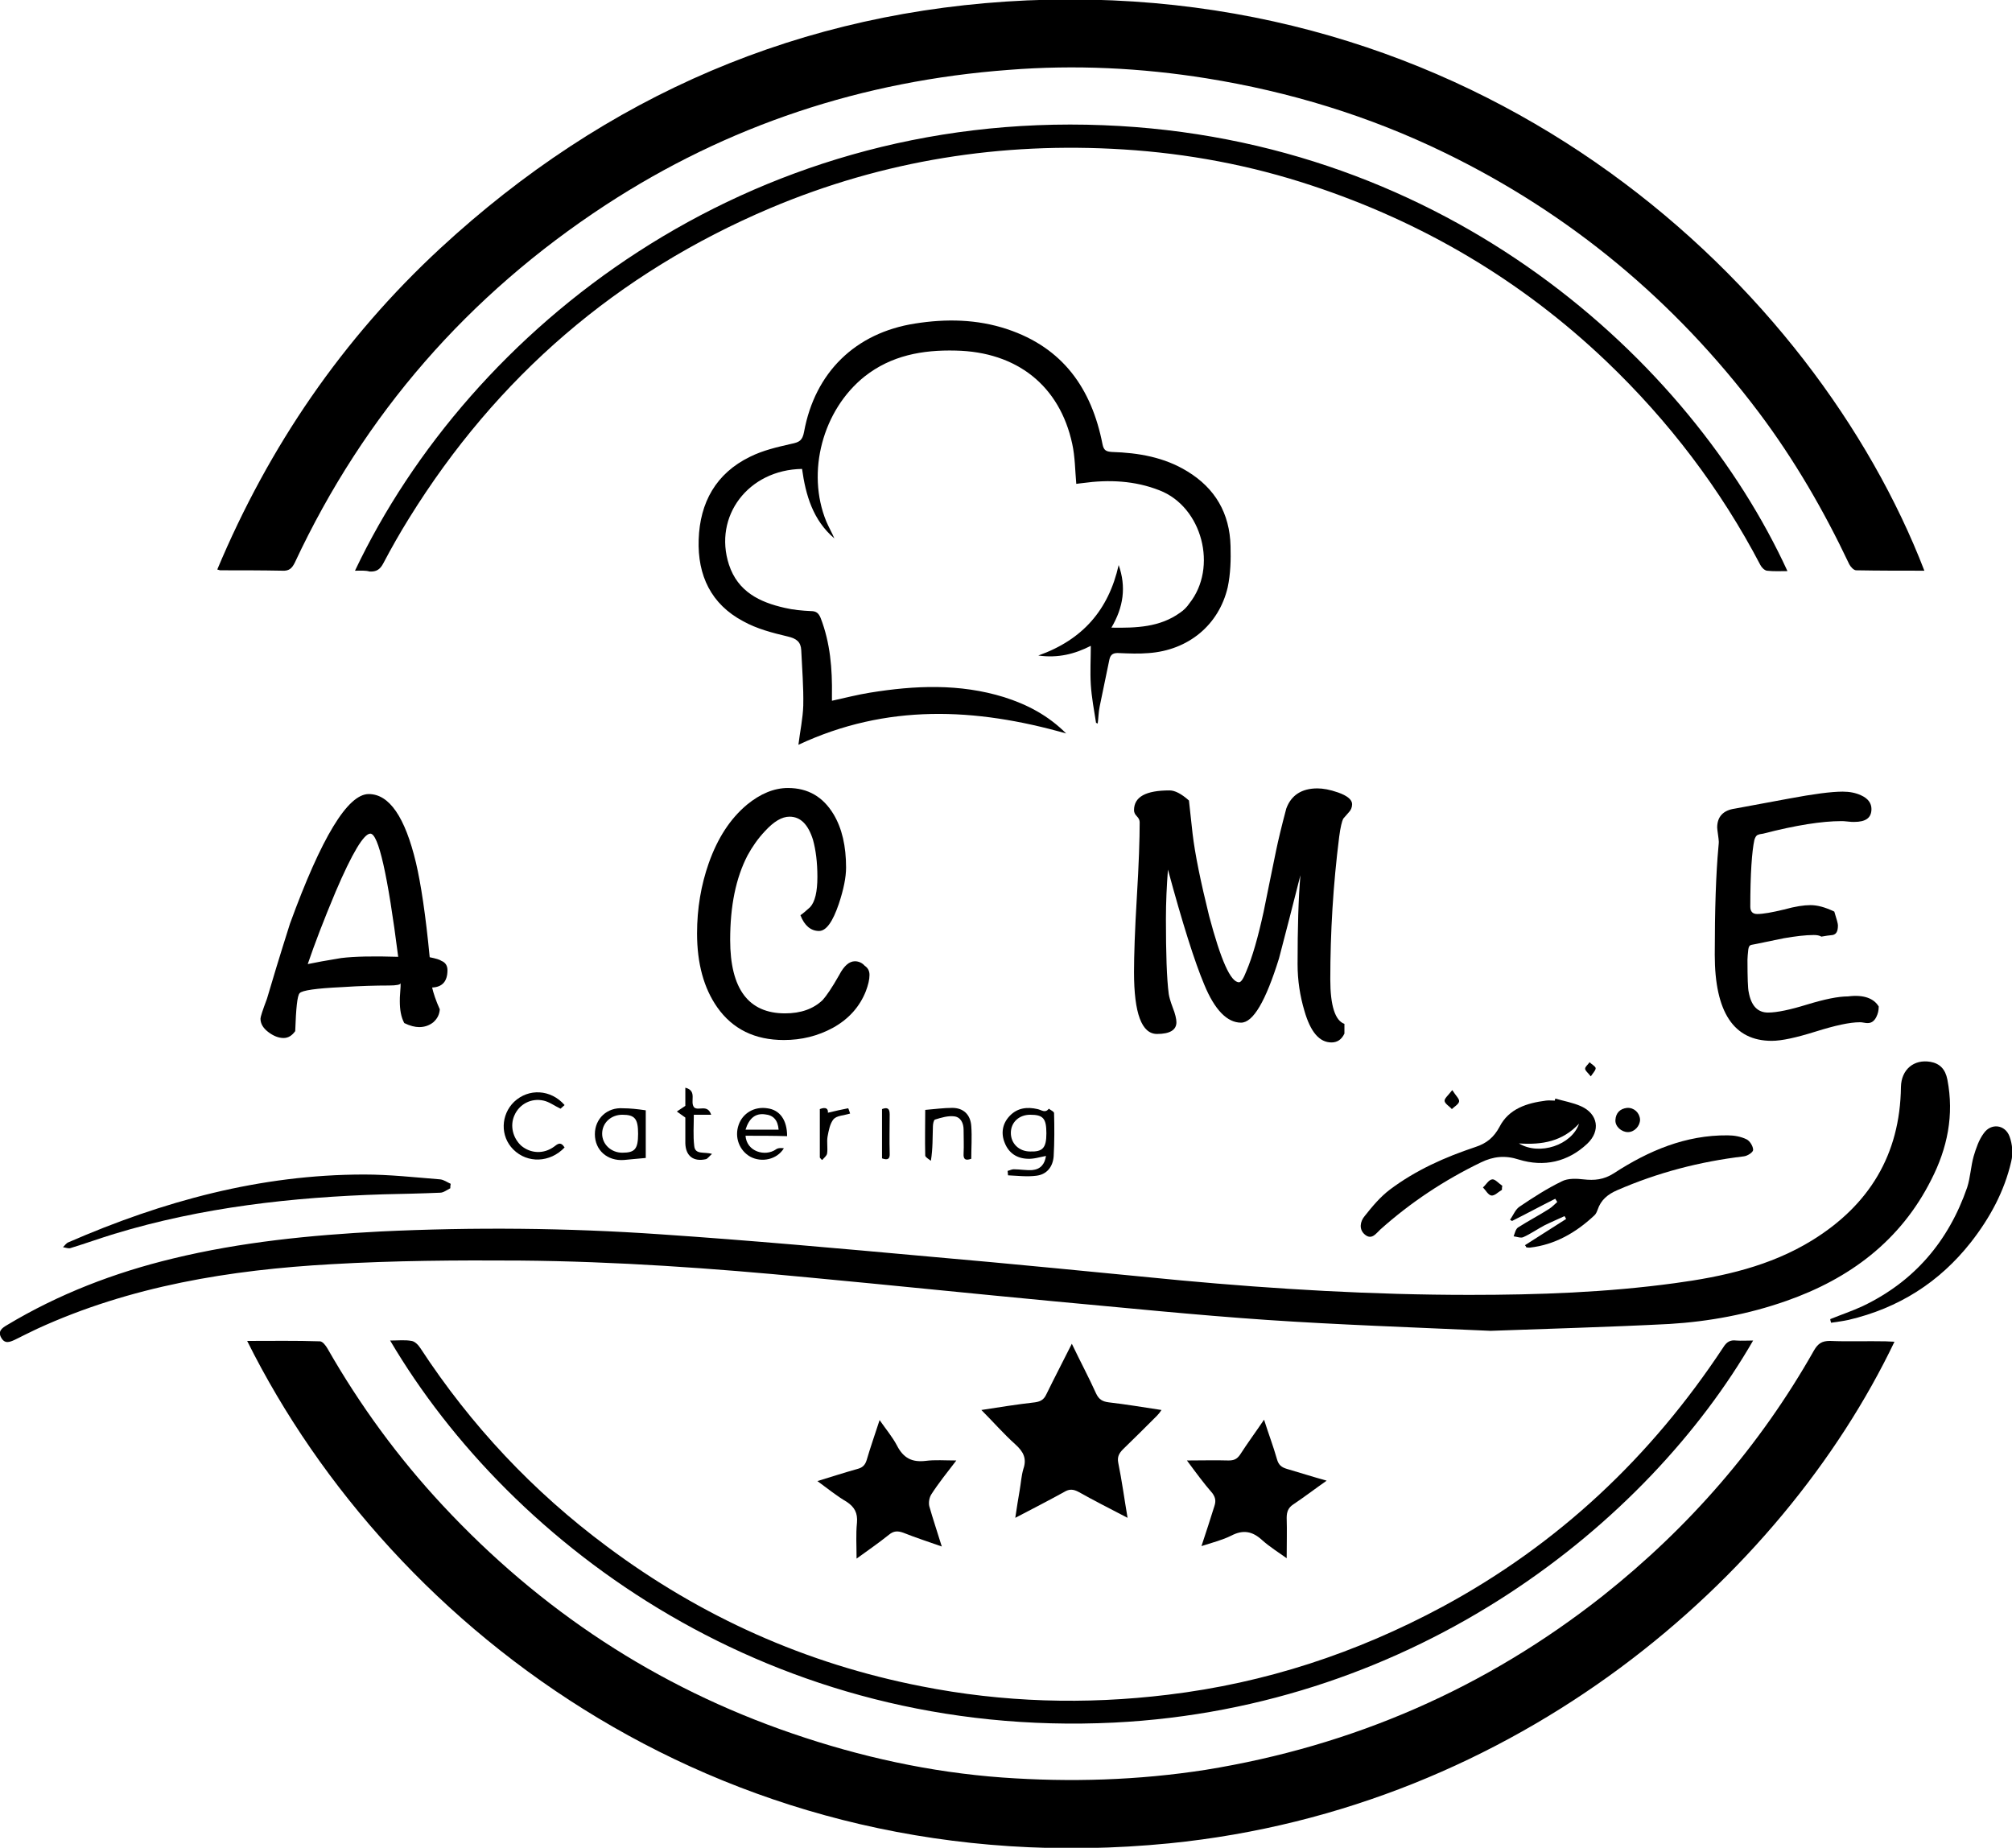 <?xml version="1.0" encoding="utf-8"?>
<!-- Generator: Adobe Illustrator 28.0.0, SVG Export Plug-In . SVG Version: 6.00 Build 0)  -->
<svg version="1.1" id="Layer_1" xmlns="http://www.w3.org/2000/svg" xmlns:xlink="http://www.w3.org/1999/xlink" x="0px" y="0px"
	 viewBox="0 0 498.2 457.5" style="enable-background:new 0 0 498.2 457.5;" xml:space="preserve">
<g>
	<path d="M476.5,141.3c-5.7,0-11.3,0-16.9-0.1c-0.6,0-1.4-0.9-1.7-1.5c-6.3-13.3-13.6-25.9-22.4-37.6
		c-20.8-27.6-46.7-49.2-77.8-64.3c-18.7-9.1-38.4-15.1-58.9-18.4c-16.2-2.6-32.6-3.4-49-2.1C213.6,20,180.2,31,149.9,50.8
		C116,73,90.2,102.5,73,139.3c-0.7,1.4-1.4,2.1-3.1,2c-5.1-0.1-10.2-0.1-15.4-0.1c-0.1,0-0.3-0.1-0.7-0.2
		c12.8-30.5,31-57.1,55.2-79.5c41-37.9,89.5-58.9,145.3-61.4C369.6-4.9,449.6,71.5,476.5,141.3z"/>
	<path d="M61.2,332c6.2,0,12.1-0.1,18,0.1c0.7,0,1.5,1.1,1.9,1.8c8,14,17.5,27,28.5,38.8c24.2,26,53,45,86.6,56.5
		c16.9,5.8,34.2,9.6,52,10.9c16.8,1.2,33.6,0.7,50.3-1.9c36.5-5.9,69.4-20.2,98.4-43.1c21.3-16.9,38.9-37.1,52.3-60.8
		c1-1.7,2-2.3,3.9-2.3c4.6,0.2,9.2,0,13.8,0.1c0.7,0,1.4,0.1,2.2,0.1c-27.9,58.3-93.3,115.6-179.6,124.2
		C180.8,467.1,97.3,404.5,61.2,332z"/>
	<path d="M369.1,329.5c-19.9-0.9-37.7-1.5-55.4-2.7c-17.6-1.2-35.1-3-52.6-4.6c-20.2-1.9-40.4-4-60.7-5.9c-23.9-2.3-47.8-4-71.8-4.2
		c-15.5-0.1-31,0-46.5,0.9c-25.1,1.4-49.8,5.4-72.9,16c-1.9,0.9-3.7,1.8-5.5,2.7c-1.3,0.6-2.5,1.1-3.4-0.5c-0.9-1.6,0.2-2.4,1.4-3.1
		c12.8-7.7,26.6-13,41.1-16.5c16.9-4.1,34.1-5.8,51.4-6.7c23.1-1.1,46.2-0.9,69.3,0.7c22.2,1.5,44.3,3.5,66.4,5.5
		c20.8,1.8,41.6,3.9,62.4,5.9c23.8,2.2,47.7,3.6,71.6,3.6c17,0,33.9-0.6,50.8-2.9c11.9-1.6,23.6-4.2,34-10.6
		c14.1-8.7,21.8-21.2,22-38c0.1-4.3,3.2-6.9,7.3-6.2c2.3,0.4,3.7,1.8,4.2,4.4c1.7,8.8,0,17-4,24.8c-7.6,15.1-20.2,24.5-35.9,30
		c-9.4,3.3-19.1,5.1-28.9,5.7C397.9,328.6,382.4,329,369.1,329.5z"/>
	<path d="M271.4,179c-0.5-3.2-1.1-6.3-1.3-9.5c-0.2-3.2,0-6.4,0-9.6c-3.9,2-8.1,3.1-13,2.4c11-3.9,17.4-11.3,19.9-22.4
		c1.9,5.4,1.2,10.4-1.8,15.5c6.2,0.1,12-0.1,17-3.7c0.9-0.6,1.7-1.4,2.3-2.3c7.1-8.9,3.2-23.9-7.4-28c-6.1-2.4-12.5-2.7-19-1.8
		c-0.6,0.1-1.1,0.1-1.6,0.2c-0.3-3.4-0.3-6.7-1-9.9c-3.1-14.4-13.7-22.8-28.9-23.1c-8.2-0.2-15.9,1.2-22.5,6.4
		c-10.4,8.3-14.5,23.7-9.5,35.9c0.6,1.4,1.4,2.8,2,4.2c-5.3-4.5-7.1-10.7-8-17.2c-13.3,0.2-22,11.7-18.1,23.7
		c2.2,6.7,7.6,9.3,13.8,10.7c2.1,0.5,4.3,0.7,6.5,0.8c1.3,0,1.9,0.5,2.4,1.7c2.4,6.2,2.9,12.6,2.8,19.2c0,0.4,0,0.7,0,1.3
		c3.2-0.7,6.3-1.5,9.4-2c11.1-1.8,22.2-2.3,33.2,1.1c5.7,1.8,10.9,4.5,15.4,9c-22.5-6.4-44.5-7.4-66.3,2.8c0.4-3.3,1.1-6.5,1.2-9.7
		c0.1-4.6-0.3-9.2-0.5-13.7c-0.1-2.1-1.2-2.9-3.3-3.4c-3.8-0.9-7.7-1.9-11.1-3.8c-7.9-4.2-11.3-11.3-11-20.2
		c0.3-9.2,4.3-16.4,12.7-20.5c3.2-1.6,6.7-2.4,10.2-3.2c2-0.4,2.8-0.8,3.2-3c2.7-14.7,12.7-24.5,27.5-26.8
		c7.6-1.2,15.3-1.1,22.8,1.4c13.8,4.6,20.9,14.7,23.6,28.5c0.3,1.5,0.9,1.8,2.3,1.9c6.6,0.2,13,1.3,18.7,4.8
		c6.9,4.2,10.5,10.4,10.7,18.5c0.1,3.4,0,6.9-0.7,10.2c-2.2,9.4-9.8,15.6-19.6,16.3c-2.4,0.2-4.8,0.1-7.2,0
		c-1.4-0.1-2.2,0.2-2.5,1.6c-0.8,3.9-1.6,7.7-2.4,11.6c-0.3,1.4-0.3,2.9-0.5,4.3C271.7,179,271.5,179,271.4,179z"/>
	<path d="M87.9,141.3C116.5,81.1,184.8,27.5,273.2,31c85.1,3.3,145.4,58.2,169.4,110.4c-1.7,0-3.4,0.1-5.1-0.1
		c-0.6-0.1-1.3-0.8-1.6-1.4c-9.9-18.9-22.7-35.7-38.2-50.5c-21-20-45.4-34.4-73-43.5c-15.1-5-30.6-7.9-46.5-8.9
		c-30.3-1.9-59.4,2.7-87.4,14.5c-38,16.1-67.8,41.8-89.5,76.8c-2.3,3.7-4.4,7.4-6.4,11.2c-0.8,1.5-1.7,2.1-3.4,2
		C90.5,141.2,89.3,141.3,87.9,141.3z"/>
	<path d="M96.6,331.9c2,0,3.7-0.2,5.3,0.1c0.8,0.1,1.7,1,2.2,1.8c12.5,19.1,27.9,35.5,46.2,49.1c23.3,17.4,49.2,29,77.8,34.6
		c20.2,4,40.6,4.6,61.1,2.1c24.1-2.9,46.6-10.3,68-21.8c28.7-15.5,51.6-37.1,69.5-64.2c0.8-1.3,1.7-1.9,3.2-1.7c1.3,0.1,2.7,0,4.2,0
		c-26.2,45.4-83.4,90.9-158.3,94.6C191.4,430.6,126.8,383.1,96.6,331.9z"/>
	<g style="display:none;">
		<path style="display:inline;" d="M331.1,199.5c7.5,9,6.8,25.3-1.2,34.3c-6,6.8-13.8,9.4-22.5,9.3c-3.2,0-6.4-0.7-9.5-1.4
			c-2.7-0.6-3.4-0.5-4.4,1.7c-1,2.2-0.5,4.5,1.6,5.5c1.7,0.8,3.7,1.5,5.6,1.7c6.3,0.6,12.6,0.7,18.8,1.4c4.2,0.5,8.5,1.3,12.6,2.7
			c11.6,4,12.8,19.3,3,26.5c-5.3,3.9-11.4,5.9-17.8,6.8c-9.5,1.4-19,1.3-28.3-1.1c-2.4-0.6-4.8-1.7-6.9-3.1
			c-4.1-2.8-4.9-7.7-2.1-11.8c1.3-1.9,3.2-3.4,5-4.9c1.5-1.2,3.3-2,5.2-3.2c-5.3-2.7-7.9-6.8-7.3-12.6c0.6-5.7,4.5-9.1,8.8-12.5
			c-4.2-2.7-7.5-6.1-9.5-10.7c-6.5-15.3-0.6-36.2,22.6-38.2c7.3-0.6,14.8,0.2,22.9,5.7c2.2-3,3.3-6.3,2.5-10
			c-0.4-1.9-1.7-3.2-3.6-3.7c-0.4-0.1-1.1-0.7-1.1-1c0.1-0.5,0.5-1.2,1-1.4c1.7-0.6,3.5-1.1,5.3-1.3c5.9-0.9,9.8,3.4,7.8,9.1
			c-0.9,2.6-2.8,4.9-4.4,7.2C333.9,196.4,332.5,197.8,331.1,199.5z M316.6,216.2c0-1.6,0.1-3.2,0-4.8c-0.4-4.5-0.7-9.1-3.6-12.9
			c-2.6-3.4-7.2-3.4-9.7,0c-1.1,1.4-2.1,3.2-2.3,4.9c-0.7,5.3-1.5,10.7-1.4,16.1c0.1,4.3,1.1,8.6,2.4,12.8c1,3.5,3.5,4.9,6.5,4.8
			c3.1-0.2,4.6-2.2,5.8-4.7C316.4,227.2,316.6,221.7,316.6,216.2z M305.5,284.4c3.7-0.5,6.8-0.7,9.9-1.3c3.6-0.7,7-2,9.5-4.9
			c2.7-3.2,2.2-6.6-1.5-8.5c-1.2-0.6-2.5-1.3-3.9-1.4c-6.8-0.8-13.7-1.2-20.4-2.3c-3.4-0.5-5.4,0.9-7.3,3.1
			c-0.2,0.3-0.5,0.6-0.7,0.8c-4.2,5.2-2.7,10.8,3.7,12.7C298.4,283.6,302.2,283.8,305.5,284.4z"/>
		<path style="display:inline;" d="M104.8,165.6c0,13.8,0,27.5,0,41.3c8.5,0,16.9,0,25.4,0c0,1.9,0,3.7,0,5.7c-8.4,0-16.8,0-25.5,0
			c0,1.1,0,1.9,0,2.6c0,11,0,21.9,0,32.9c0,7-2.8,9.8-9.8,10.1c-8.3,0.3-11.5-2.6-11.5-11c-0.1-10.5,0-21.1,0-31.6
			c0-0.9,0-1.7,0-2.8c-3.4,0-6.6,0-9.9,0c0-2,0-3.7,0-5.7c3.2,0,6.4,0,9.7,0c0-13.7,0-27.1,0-40.9c-2.1,0.4-4.2,0.6-6.1,1.2
			c-5.8,1.5-11.3,3.7-15.6,8c-2.6,2.6-3.8,5.7-3.3,9.3c0.5,3.7,3.6,5.3,6.9,3.6c0.9-0.5,1.7-1.1,2.6-1.7c2.4-1.7,4.7-1.2,6.4,1.2
			c2.5,3.7,0.9,9.9-3.3,12.5c-4.6,2.8-9.4,2.7-14,0c-4.7-2.7-6.3-7.2-6.3-12.4c0.1-9.3,5.3-15.3,12.9-19.7c7.5-4.3,15.8-6.1,24.2-7
			c15.2-1.6,30.5-1.1,45.7,0.3c5,0.5,6.7,4.5,3.9,8.7c-0.8,1.2-1.8,1.8-3.1,0.9c-6.3-4.4-13.6-5-20.9-5.5
			C110.5,165.4,107.7,165.6,104.8,165.6z"/>
		<path style="display:inline;" d="M245.5,246.3c-2.6,2.2-4.9,4.4-7.4,6.2c-4.2,3.1-8.6,5.6-14,5.7c-6.9,0.1-12-3.5-13.7-10.2
			c-0.6-2.2-0.8-4.5-0.8-6.7c-0.1-12.5,0-25,0-37.5c0-0.7,0.2-1.4,0-2c-0.4-1.2-0.8-2.8-1.6-3.2c-0.9-0.4-2.5,0.3-3.5,0.9
			c-1.1,0.8-1.9,1.7-2.8-0.1c4.6-7.4,13.2-11.1,20.8-9c4.3,1.2,6.6,3.9,7,8.4c0.1,1.1,0.1,2.2,0.1,3.3c0,13.1,0,26.2,0,39.3
			c0,0.9,0,1.9,0.2,2.8c0.7,2.8,2.8,4.1,5.6,3.5c4.3-1,7.2-4,9.8-7.3c0.3-0.4,0.3-1.2,0.3-1.9c0-12.1,0.1-24.1-0.1-36.2
			c0-1.3-0.6-3.1-1.5-3.7c-1.4-1-2.9,0.1-4,1.3c-1,1.2-1.7,0.6-2.4-0.3c3.9-7.1,13-11.1,20.7-9.1c4.3,1.1,6.8,3.9,7.1,8.3
			c0.2,2,0.1,3.9,0.1,5.9c0,13.7,0,27.5,0,41.2c0,3,1,4.2,3.2,3.8c0.6-0.1,1.2-0.5,1.7-0.9c0.6-0.4,1.1-1,1.7-1.6
			c0.5,0.4,1,0.9,1.5,1.3c-4.7,6.5-10.6,10.3-18.8,9.5c-5.8-0.5-9.2-4.2-9.3-9.9C245.5,247.7,245.5,247.2,245.5,246.3z"/>
		<path style="display:inline;" d="M198.4,247.6c0.5,0.4,1,0.8,1.5,1.3c-4.2,6.1-9.5,9.8-17.1,9.3c-5.8-0.4-9-4-10.2-9.1
			c-2.8,2.2-5.3,4.9-8.4,6.5c-6.8,3.7-13.9,4-20.4-0.8c-4.9-3.6-5.9-8.9-6-14.6c-0.1-9.4,5.4-14.7,13.2-18.4
			c4.4-2.1,9.1-3.7,13.6-5.5c5.5-2.2,8.3-7.5,7.1-13.3c-1.2-5.6-6.5-8.9-12.8-7.5c-2.3,0.5-4.5,1.6-6.4,3c-1.9,1.4-1.6,2.9,0.6,3.7
			c4.9,1.8,5.2,5,4.2,7.5c-1.4,3.4-5.4,5-9.2,3.6c-4-1.4-6.1-6.1-5-11.1c1-4.3,3.7-7.1,7.5-8.9c9.8-4.6,19.9-4.7,29.8-0.8
			c7.7,3,11.5,9.1,11.5,17.5c-0.1,11.4,0,22.8,0,34.2c0,0.8-0.2,1.7,0.1,2.4c0.4,1.2,0.9,2.9,1.7,3.1c1,0.3,2.5-0.6,3.7-1.1
			C197.6,248.5,198,248,198.4,247.6z M171.8,232.1C171.8,232.1,171.8,232.1,171.8,232.1c0-2.6,0-5.3,0-7.9c0-2.8-1.4-4-4.1-3.8
			c-2.6,0.2-4.7,1.3-6.6,3.1c-5.6,5.6-4.9,18.1-2.4,22.5c1.6,2.8,4.6,3.8,7.5,2.3c3.5-1.7,5.3-4.7,5.5-8.6
			C171.9,237.2,171.8,234.7,171.8,232.1z"/>
		<path style="display:inline;" d="M401.2,242.8c0.6,0.5,1.1,1,1.7,1.5c-6.4,8.5-14.7,13.4-25.3,13.7c-18,0.5-30.3-11.2-31.5-29.6
			c-1.1-16.2,6.8-29.5,21.7-35.9c8.3-3.6,16.9-4.1,25.2,0.4c7.6,4.2,8.2,13.4,1,18.2c-7.3,4.9-15,9.1-22.5,13.6
			c-0.4,0.2-0.7,0.5-1.1,0.7c-3.8,2.3-4,2.3-2.7,6.5c2.4,8.1,6.8,14.6,15.5,16.9c6.2,1.6,11.5-0.5,16.2-4.4
			C399.9,243.9,400.4,243.5,401.2,242.8z M366.2,222.1c4.3-2.4,8-4.9,12-6.8c4-1.9,5.1-4.9,4.6-8.9c-0.1-0.8-0.2-1.6-0.4-2.4
			c-0.8-4.2-3.1-7.1-5.8-7.4c-3.3-0.4-6,1.7-7.7,6.2C366.6,208.9,366.3,215.2,366.2,222.1z"/>
		<path style="display:inline;" d="M412.6,195.4c-2.6,0-4.8,0-7.2,0c0-1.5,0-2.9,0-4.5c0.6-0.1,1.3-0.3,2-0.4
			c9.2-1.8,15.9-7,19.1-15.8c0.9-2.6,2.1-3.3,4.4-3c0.5,0.1,1,0.1,1.7,0.2c0,3.3,0,6.5,0,9.7c0,2.6-0.1,5.1,0.1,7.7
			c0,0.6,0.7,1.6,1.1,1.6c4.1,0,8.2-0.1,12.3-0.2c0.3,0,0.6,0,0.8-0.2c0.5-0.4,0.9-0.9,1.3-1.3c-0.4-0.4-0.8-0.7-1.2-1.1
			c-1-1-2.3-1.9-2.7-3c-0.6-1.8,0.7-3.6,2.4-4.1c2.3-0.7,4.3,0.1,5.4,2.2c2.8,5.4-1.1,11.9-7.5,12.3c-3.4,0.2-6.7,0.1-10.1,0.1
			c-0.6,0-1.1,0.1-2,0.2c0,1,0,1.8,0,2.7c0,14.4,0,28.8,0,43.2c0,1.2,0,2.3,0.1,3.5c0.4,4,4.1,6,7.5,3.6c1.9-1.3,3.3-3.3,5.2-5.2
			c0.2,0.1,0.8,0.4,1.4,0.6c-4,11.4-13.5,15.7-23.8,13.6c-5.9-1.2-10.1-6.3-10.3-12.3c-0.2-6.8-0.1-13.6-0.1-20.4
			c0-8.8,0-17.7,0-26.5C412.6,197.5,412.6,196.6,412.6,195.4z"/>
	</g>
	<path d="M265.4,332.7c2.1,4.4,4.2,8.3,6,12.3c0.7,1.5,1.6,2,3.1,2.2c4.3,0.5,8.5,1.2,13.1,1.9c-0.4,0.6-0.7,1-1.1,1.4
		c-2.8,2.8-5.6,5.6-8.4,8.3c-1,1-1.5,1.9-1.2,3.4c0.9,4.4,1.5,8.9,2.3,13.6c-4.2-2.2-8.2-4.2-12.1-6.4c-1.3-0.7-2.3-0.8-3.6,0
		c-3.8,2.1-7.7,4.1-12.1,6.4c0.4-2.6,0.7-4.7,1.1-6.9c0.3-1.7,0.4-3.5,0.9-5.2c0.9-2.6,0-4.3-2-6.1c-2.9-2.6-5.5-5.6-8.4-8.5
		c4.5-0.7,8.9-1.4,13.3-1.9c1.4-0.2,2.2-0.7,2.8-2C261.1,341.1,263.2,337.1,265.4,332.7z"/>
	<path d="M293.9,361.6c3.7,0,7-0.1,10.3,0c1.3,0,2.1-0.3,2.9-1.5c1.8-2.8,3.8-5.5,5.9-8.6c1.1,3.5,2.3,6.6,3.2,9.8
		c0.4,1.4,1.1,2,2.5,2.4c3.1,0.9,6.2,1.9,9.8,2.9c-3,2.1-5.6,4.1-8.3,5.9c-1.2,0.8-1.6,1.8-1.6,3.3c0.1,3.2,0,6.4,0,10
		c-2.1-1.5-4.2-2.8-6.1-4.5c-2.4-2.2-4.7-2.6-7.6-1.1c-2.2,1.1-4.6,1.7-7.4,2.6c1.2-3.6,2.2-6.7,3.2-9.9c0.4-1.2,0.3-2.1-0.5-3.2
		C298.1,367.3,296.2,364.7,293.9,361.6z"/>
	<path d="M202.4,366.7c3.6-1.1,6.7-2.1,9.9-3c1.2-0.3,1.9-0.9,2.3-2.2c0.9-3.1,2-6.2,3.2-9.9c1.6,2.3,3.2,4.2,4.3,6.3
		c1.6,3.1,3.7,4.2,7.1,3.8c2.3-0.3,4.7-0.1,7.6-0.1c-2.3,3-4.4,5.6-6.2,8.4c-0.5,0.8-0.7,2-0.5,2.9c0.9,3.2,2,6.4,3.1,10
		c-3.4-1.2-6.5-2.2-9.5-3.4c-1.4-0.5-2.4-0.5-3.6,0.5c-2.5,2-5.1,3.8-8,5.9c0-3.2-0.2-6,0.1-8.9c0.2-2.4-0.6-3.9-2.6-5.2
		C207.2,370.4,205,368.6,202.4,366.7z"/>
	<path d="M377.6,308.3c3.4-2.2,6.8-4.3,10.2-6.5c-0.1-0.2-0.3-0.5-0.4-0.7c-1.7,0.8-3.4,1.5-5,2.3c-1.7,0.9-3.4,2.1-5.2,2.9
		c-0.6,0.3-1.6-0.1-2.4-0.2c0.3-0.8,0.5-1.8,1.1-2.2c2.5-1.6,5.2-3,7.7-4.6c0.8-0.5,1.4-1.2,2-1.7c-0.2-0.3-0.3-0.5-0.5-0.8
		c-3.6,1.8-7.1,3.7-10.7,5.5c-0.2-0.1-0.3-0.2-0.5-0.3c0.8-1.1,1.3-2.5,2.3-3.2c3.4-2.3,6.8-4.5,10.5-6.3c1.5-0.8,3.7-0.7,5.4-0.5
		c2.7,0.3,5,0.1,7.5-1.5c8.6-5.6,17.8-9.5,28.2-9.4c1.6,0,3.3,0.3,4.7,1c0.8,0.4,1.6,1.7,1.6,2.6c0,0.6-1.4,1.5-2.3,1.6
		c-10.9,1.3-21.3,4-31.4,8.4c-2.3,1-4,2.4-4.8,4.8c-0.2,0.5-0.4,1.1-0.9,1.5c-4.5,4.2-9.7,7.2-15.9,7.9c-0.3,0-0.6,0-0.9-0.1
		C377.9,308.7,377.8,308.5,377.6,308.3z"/>
	<path d="M111.5,294.2c-0.8,0.4-1.7,1.1-2.5,1.1c-4.7,0.2-9.3,0.3-14,0.4c-22.6,0.7-45,3.2-66.7,9.8c-3.6,1.1-7.2,2.4-10.8,3.5
		c-0.5,0.2-1.2-0.1-1.9-0.2c0.4-0.4,0.8-1,1.3-1.2c23.4-10.2,47.6-16.8,73.3-16.8c6.3,0,12.5,0.7,18.8,1.2c0.9,0.1,1.7,0.7,2.6,1.1
		C111.5,293.5,111.5,293.9,111.5,294.2z"/>
	<path d="M453.2,326.6c2.7-1.1,5.4-2,8-3.2c12.8-6.1,21.3-16.1,25.9-29.4c0.8-2.5,0.9-5.2,1.6-7.7c0.6-2,1.3-4.1,2.5-5.7
		c1.8-2.6,5.3-2.2,6.4,0.8c0.7,1.9,0.9,4.2,0.4,6.2c-1.7,7.4-5.3,14-10,20c-7.8,9.9-17.9,16.3-30.3,19.2c-1.4,0.3-2.9,0.5-4.3,0.7
		C453.3,327.1,453.2,326.9,453.2,326.6z"/>
	<path d="M249.5,289.9c0.5-0.1,1-0.4,1.5-0.4c1.5,0,3.1,0.3,4.6,0.2c2.1-0.2,3.1-1.5,3.4-3.5c-1.6,0.3-3.1,0.8-4.6,0.7
		c-2.6-0.1-4.6-1.4-5.6-3.9c-1-2.4-0.6-4.8,1.2-6.7c1.9-2,4.3-2.3,6.9-1.7c1,0.2,1.9,1.1,2.8-0.1c0.5,0.4,1.3,0.7,1.3,1.1
		c0.1,3.6,0.1,7.2-0.1,10.7c-0.2,2.6-1.7,4.5-4.3,4.8c-2.3,0.3-4.7,0-7-0.1C249.6,290.6,249.5,290.3,249.5,289.9z M259.1,280.6
		c0-3.7-0.8-4.6-4-4.6c-2.8,0-4.8,1.9-4.8,4.5c0,2.6,2,4.6,4.8,4.6C258.2,285.2,259.1,284.2,259.1,280.6z"/>
	<path d="M184.6,281.2c0.3,4,4.9,5.2,7.5,3.4c0.5-0.4,1.3-0.4,2-0.3c-1.7,2.8-5.5,3.6-8.3,2.1c-2.7-1.5-4-4.8-2.9-7.9
		c1-2.9,3.9-4.6,7.1-4.1c3.1,0.4,4.9,2.9,4.9,6.9C191.5,281.2,188.2,281.2,184.6,281.2z M184.6,279.7c2.8,0,5.5,0,8.2,0
		c-0.2-2.4-1.3-3.6-3.4-3.8C187.1,275.6,185.5,276.8,184.6,279.7z"/>
	<path d="M139.8,284.1c-3.6,3.8-9.2,4-12.7,0.5c-3.3-3.3-3.1-8.6,0.2-11.8c3.6-3.4,9.1-3.1,12.5,0.8c-0.4,0.4-0.8,0.7-1,0.9
		c-1.5-0.7-2.8-1.7-4.2-2c-3.1-0.7-6,0.9-7.2,3.6c-1.2,2.6-0.4,5.7,1.7,7.6c2.3,1.9,5.5,2.1,8.1,0.2
		C138,283.3,138.8,282.5,139.8,284.1z"/>
	<path d="M159.9,274.9c0,3.9,0,7.9,0,11.8c-1.9,0.2-3.6,0.3-5.4,0.5c-4.1,0.3-7.2-2.4-7.2-6.4c0-3.8,3-6.7,7-6.4
		C156,274.4,157.8,274.6,159.9,274.9z M158,280.7c0-3.7-0.8-4.7-3.9-4.7c-2.8,0-5,2-5,4.7c0,2.6,2.2,4.7,5,4.7
		C157.2,285.4,158,284.5,158,280.7z"/>
	<path d="M229.1,274.8c2.4-0.2,4.6-0.5,6.7-0.5c2.7,0,4.5,1.6,4.7,4.5c0.2,2.7,0,5.4,0,8.1c-1.4,0.5-2,0.2-1.9-1.3
		c0.1-2,0-3.9,0-5.9c0-1.6-0.7-3.1-2.3-3.3c-1.5-0.2-3.2,0.3-4.8,0.8c-0.3,0.1-0.5,1.1-0.5,1.7c-0.1,2.7,0,5.4-0.5,8.5
		c-0.5-0.4-1.4-0.9-1.4-1.3C229,282.2,229.1,278.4,229.1,274.8z"/>
	<path d="M171.9,274.2c1.1,0.9,3.3-0.9,4.2,1.8c-1.6,0-2.9,0-4.3,0c0,2.7-0.2,5.2,0.1,7.7c0.2,2.3,2.5,1.4,4.4,2
		c-0.7,0.6-1.1,1.2-1.5,1.3c-3.1,0.7-5-0.8-5.1-3.9c0-2.3,0-4.5,0-6.4c-0.9-0.6-1.5-1.1-2.1-1.5c0.6-0.4,1.2-0.8,2.1-1.4
		c0-1.1,0-2.6,0-4.5C172.8,270.1,170.7,272.8,171.9,274.2z"/>
	<path d="M203,286.6c0-4,0-8,0-12c1.5-0.6,2.1-0.1,2,0.9c1.7-0.4,3.4-0.8,5-1.1c0.1,0,0.4,1,0.5,1.3c-1.6,0.5-3.3,0.5-4.1,1.4
		c-0.9,1.1-1.2,2.8-1.5,4.4c-0.2,1.3,0.1,2.8-0.1,4.1c-0.1,0.6-0.8,1.1-1.2,1.6C203.4,287.1,203.2,286.9,203,286.6z"/>
	<path d="M403.1,280.3c-1.6,0-3.2-1.4-3.1-3c0.1-1.7,1.1-2.8,2.9-3c1.7-0.1,3.1,1.2,3.2,2.9C406.1,278.8,404.7,280.3,403.1,280.3z"
		/>
	<path d="M218.4,286.8c0-4,0-8.1,0-12.2c1.3-0.5,1.9-0.2,1.9,1.3c0,3.2-0.1,6.4,0,9.6C220.4,287,219.8,287.3,218.4,286.8z"/>
	<path d="M371.9,294.6c-0.9,0.5-1.8,1.5-2.6,1.4c-0.8-0.1-1.4-1.3-2.1-2c0.8-0.7,1.4-1.9,2.3-2c0.7-0.1,1.6,1,2.5,1.6
		C371.9,293.9,371.9,294.3,371.9,294.6z"/>
	<path d="M359.6,269.9c0.9,1.4,1.8,2.2,1.7,2.8c-0.1,0.7-1.2,1.3-1.8,1.9c-0.6-0.7-1.7-1.3-1.8-2C357.6,272,358.6,271.2,359.6,269.9
		z"/>
	<path d="M393.9,266.5c-0.7-0.9-1.4-1.4-1.4-1.9c0-0.5,0.7-1,1.1-1.6c0.5,0.5,1.3,0.9,1.5,1.4C395.2,264.9,394.5,265.6,393.9,266.5z
		"/>
	<path d="M391.5,273.9c-2-0.9-4.3-1.3-6.4-1.9c0,0.2-0.1,0.3-0.1,0.5c-0.7,0-1.5-0.1-2.2,0c-4.7,0.6-9.2,2-11.5,6.5
		c-1.4,2.6-3.2,4.1-6,5c-7.5,2.5-14.7,5.7-21.1,10.5c-2.4,1.8-4.4,4.2-6.3,6.6c-1.1,1.3-1.5,3.3,0.1,4.6c1.7,1.4,2.8-0.4,3.8-1.3
		c7.5-6.7,15.8-12.2,24.9-16.6c3.1-1.5,6-1.8,9.4-0.7c6.2,1.9,12.1,0.6,16.9-3.9C396.4,280,395.7,275.8,391.5,273.9z M376.1,283.1
		c5.8,0.4,10.8-0.5,14.9-4.9C389.2,283.5,381.2,286.2,376.1,283.1z"/>
	<g>
		<path d="M110.8,240.2c0,2.8-1.3,4.2-3.8,4.3c0.3,1.3,0.9,3.2,1.9,5.4c-0.1,1.3-0.6,2.3-1.6,3.2c-1,0.8-2.2,1.2-3.5,1.2
			c-1,0-2.3-0.3-3.7-1c-0.8-1.5-1.1-3.3-1.1-5.4c0-0.5,0-1.3,0.1-2.3c0.1-1,0.1-1.7,0.1-2.2c0,0.4-1,0.6-2.9,0.6
			c-3.3,0-7.1,0.1-11.6,0.4c-6.4,0.3-9.9,0.8-10.5,1.5c-0.6,0.6-0.9,3.8-1.1,9.4c-0.8,1.1-1.7,1.7-2.9,1.7c-1.2,0-2.5-0.5-3.8-1.5
			c-1.3-1-1.9-2.1-1.9-3.3c0-0.4,0.5-2,1.6-4.9c1.2-4.1,3.1-10.4,5.7-18.6c7.8-21.4,14.3-32.1,19.5-32.1c5.1,0,9,5.7,11.7,17
			c1.2,5.1,2.4,12.9,3.4,23.4c1.5,0.3,2.5,0.6,2.9,0.9C110.3,238.3,110.8,239.1,110.8,240.2z M98.6,236.9
			c-2.6-20.4-4.9-30.5-6.9-30.5c-1.6,0-4.5,4.8-8.6,14.4c-2.9,6.9-5.2,12.9-6.9,17.9c1.9-0.4,4.6-0.9,8.3-1.5
			C87.8,236.8,92.5,236.7,98.6,236.9z"/>
		<path d="M215.3,241.4c0,1.1-0.3,2.4-0.9,4c-1.5,3.8-4.2,6.9-8.2,9.1c-3.7,2-7.7,3-12.1,3c-7.2,0-12.7-2.7-16.5-8.1
			c-3.3-4.7-5-10.8-5-18.3c0-6.2,1-12,2.9-17.4c2.2-6.2,5.3-11,9.5-14.5c3.3-2.7,6.7-4.1,10.1-4.1c5,0,8.7,2.2,11.3,6.5
			c2.1,3.5,3.1,7.9,3.1,13.2c0,2.4-0.6,5.4-1.8,9c-1.5,4.4-3.1,6.7-4.9,6.7c-2,0-3.6-1.3-4.6-3.9c0.6-0.4,1.4-1.1,2.4-2
			c1.2-1.3,1.8-3.8,1.8-7.5c0-3.6-0.4-6.7-1.1-9.2c-1.2-3.8-3.1-5.7-5.8-5.7c-1.9,0-3.9,1.2-6.1,3.6c-1.7,1.8-3.1,3.8-4.3,6
			c-2.9,5.6-4.3,12.5-4.3,20.9c0,12.1,4.5,18.2,13.6,18.2c3.9,0,7-1.1,9.3-3.3c0.9-1,2.3-3,4.1-6.2c1.2-2.3,2.5-3.4,3.9-3.4
			c0.9,0,1.8,0.4,2.4,1.1C215,239.7,215.3,240.5,215.3,241.4z"/>
		<path d="M334.8,199.1c0,0.8-0.3,1.5-0.8,2c-0.9,1-1.3,1.5-1.4,1.6c-0.3,0.6-0.7,2.1-1,4.5c-1.5,11.9-2.2,23.7-2.2,35.3
			c0,6.5,1.2,10.2,3.5,11v2.4c-0.7,1.5-1.8,2.2-3.2,2.2c-3,0-5.2-2.6-6.7-7.8c-1.1-3.7-1.7-7.5-1.7-11.6c0-8.8,0.2-16.2,0.7-22
			c-1.7,6.8-3.5,13.7-5.3,20.6c-3.3,10.6-6.4,15.9-9.4,15.9c-3.4,0-6.5-3.1-9.1-9.4c-2.4-5.7-5.4-15.2-9-28.5c-0.3,4-0.5,8-0.5,12.2
			c0,8.6,0.2,14.8,0.7,18.6c0.1,0.7,0.4,1.8,1,3.4c0.6,1.5,0.9,2.8,0.9,3.6c0,1.9-1.6,2.9-4.8,2.9c-3.8,0-5.7-5.1-5.7-15.3
			c0-4.1,0.2-10.3,0.7-18.6c0.5-8.2,0.7-14.4,0.7-18.5c0-0.5-0.2-1-0.7-1.5c-0.5-0.5-0.7-1-0.7-1.5c0-3.3,2.9-4.9,8.8-4.9
			c1.3,0,2.9,0.8,4.8,2.5c0.2,1.8,0.5,4.5,0.9,8.2c0.6,5.1,2,11.9,4.1,20.4c2.9,10.9,5.3,16.4,7.4,16.4c0.5,0,1.1-0.9,1.8-2.7
			c1.5-3.5,2.9-8.4,4.3-14.8c1-5.1,2.1-10.2,3.1-15.2c0.5-2.4,1.3-5.8,2.5-10.3c1.2-3.3,3.8-5,7.7-5c1.4,0,3.1,0.3,5.1,1
			C333.6,197,334.8,198,334.8,199.1z"/>
		<path d="M465.2,249.2c0,1-0.2,1.8-0.6,2.6c-0.5,1-1.2,1.5-2.1,1.5c-0.2,0-0.6,0-1-0.1c-0.4-0.1-0.8-0.1-1-0.1
			c-2.5,0-6.1,0.8-10.9,2.3c-4.8,1.5-8.4,2.3-10.9,2.3c-9.4,0-14.1-7.1-14.1-21.3c0-11.2,0.3-20.1,0.9-26.6c0.1-0.9,0.1-1.3,0.1-1.4
			c0-0.4-0.1-1-0.2-1.8c-0.1-0.8-0.2-1.4-0.2-1.7c0-2.7,1.5-4.3,4.4-4.7c4.5-0.8,9-1.7,13.5-2.5c5.9-1.1,10.3-1.7,13.2-1.7
			c1.7,0,3.2,0.3,4.5,0.9c1.8,0.8,2.6,2,2.6,3.4c0,2.2-1.4,3.2-4.3,3.2c-0.3,0-0.9,0-1.6-0.1c-0.7-0.1-1.3-0.1-1.6-0.1
			c-4.7,0-11.2,1-19.3,3.1c-0.5,0.1-0.9,0.1-1.3,0.3c-0.4,0.1-0.7,0.6-0.9,1.3c-0.6,2.8-1,8.3-1,16.5c0,1.2,0.6,1.8,1.7,1.8
			c1.5,0,3.7-0.4,6.6-1.1c2.9-0.8,5-1.1,6.6-1.1c1.7,0,3.6,0.5,5.9,1.6c0.6,1.9,0.9,3,0.9,3.4c0,1.5-0.4,2.2-1.3,2.4
			c-0.9,0.1-1.8,0.2-2.8,0.4c-0.5-0.3-1.1-0.4-1.9-0.4c-2,0-4.5,0.3-7.4,0.8c-2.4,0.5-4.8,1-7.3,1.5c-0.4,0.1-0.7,0.1-0.9,0.2
			c-0.3,0.1-0.5,0.4-0.6,1.1c-0.1,1-0.2,1.9-0.2,2.5c0,4.5,0.1,7.2,0.3,8c0.6,3.4,2.2,5.1,4.8,5.1c2.2,0,5.5-0.7,9.7-2
			c4.3-1.3,7.6-2,10.1-2C461.5,246.2,464,247.2,465.2,249.2z"/>
	</g>
</g>
</svg>
